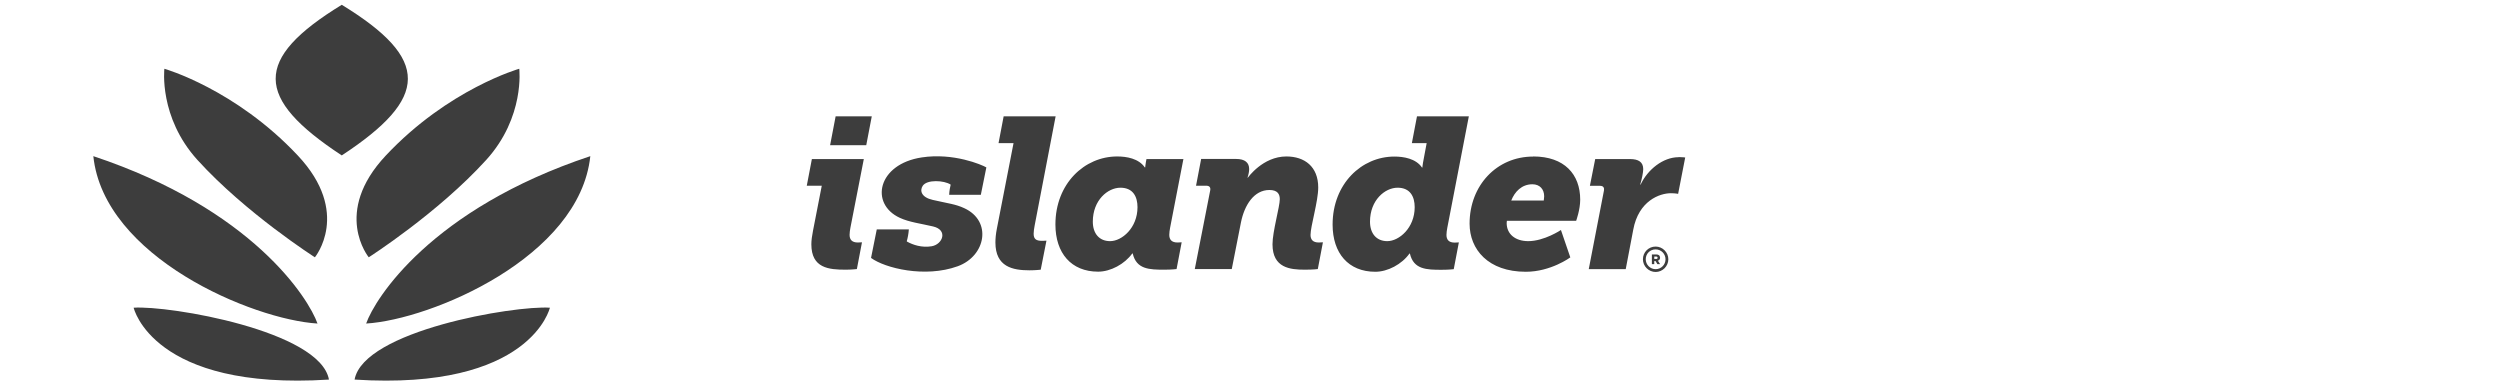 <?xml version="1.0" encoding="UTF-8"?>
<svg id="Layer_2" xmlns="http://www.w3.org/2000/svg" version="1.1" viewBox="0 0 240 37">
  <!-- Generator: Adobe Illustrator 29.5.1, SVG Export Plug-In . SVG Version: 2.1.0 Build 141)  -->
  <defs>
    <style>
      .st0 {
        fill: #3d3d3d;
      }
    </style>
  </defs>
  <g id="Layer_1-2">
    <path class="st0" d="M30.48,31.06c-.85-2.42-6.25-10.99-21.52-16.07,1.01,9.7,15.29,15.69,21.52,16.07M30.23,24.7s3.52-4.28-1.64-9.77c-6-6.39-12.81-8.33-12.81-8.33,0,0-.55,4.64,3.17,8.75,4.65,5.12,11.28,9.35,11.28,9.35M12.83,29.54s1.82,7.98,18.75,6.9c-.85-4.68-15.32-7.13-18.75-6.9M32.81.46c-8.53,5.22-8.39,8.95,0,14.46,8.39-5.51,8.53-9.24,0-14.46M35.15,31.06c6.23-.38,20.5-6.37,21.52-16.07-15.27,5.08-20.67,13.65-21.52,16.07M37.04,14.93c-5.16,5.49-1.64,9.77-1.64,9.77,0,0,6.64-4.24,11.28-9.35,3.73-4.11,3.17-8.75,3.17-8.75,0,0-6.81,1.94-12.81,8.33M34.04,36.44c16.93,1.08,18.75-6.9,18.75-6.9-3.42-.23-17.89,2.21-18.75,6.9"/>
    <path class="st0" d="M133.18,23.15c-1.03,0-1.66-.72-1.66-1.87,0-2.07,1.44-3.26,2.65-3.26s1.64.86,1.64,1.87c0,1.99-1.5,3.26-2.63,3.26M141.02,11.17h-4.99l-.49,2.57h1.42l-.35,1.87c-.04.2-.06.47-.06.47h-.04c-.59-.86-1.76-1.05-2.65-1.05-3.14,0-5.93,2.61-5.93,6.53,0,2.75,1.52,4.53,4.1,4.53,1.19,0,2.55-.72,3.28-1.75h.04c.35,1.54,1.62,1.56,3.04,1.56.72,0,1.17-.06,1.17-.06l.49-2.57s-.23.02-.39.02c-.57,0-.8-.27-.8-.74,0-.2.04-.47.08-.68l2.07-10.71h0l.01.01ZM125.81,22.56c0-.84.74-3.24.74-4.56,0-2.01-1.31-2.98-3.06-2.98-2.26,0-3.69,2.03-3.69,2.03h-.04c.1-.27.16-.6.16-.82,0-.62-.41-.97-1.25-.97h-3.36l-.49,2.57h.99c.29,0,.43.16.37.45l-1.48,7.55h3.55l.88-4.47c.33-1.66,1.25-3.12,2.73-3.12.78,0,1,.39,1,.88,0,.72-.7,3.12-.7,4.33,0,2.28,1.7,2.44,3.1,2.44.88,0,1.25-.06,1.25-.06l.49-2.57s-.23.02-.39.02c-.57,0-.8-.27-.8-.74M161.15,15.09c-1.5,0-2.98,1.19-3.65,2.63h-.04c.14-.45.29-1.17.29-1.48,0-.68-.45-.97-1.27-.97h-3.34l-.51,2.57h.98c.35,0,.41.23.37.45l-1.46,7.55h3.55l.72-3.78c.51-2.79,2.55-3.51,3.61-3.51.43,0,.7.06.7.06l.68-3.49s-.27-.04-.62-.04M148.2,19.25h-3.12c.33-.84,1-1.56,2.03-1.56.72,0,1.13.49,1.13,1.15,0,.12-.04.41-.04.41M147.18,15.03c-3.49,0-6.1,2.77-6.1,6.44,0,2.48,1.79,4.62,5.4,4.62,2.4,0,4.27-1.38,4.27-1.38l-.9-2.63s-1.6,1.07-3.14,1.07c-1.25,0-2.07-.68-2.07-1.74,0-.1.02-.21.02-.21h6.65s.39-1.07.39-2.03c0-2.44-1.52-4.15-4.51-4.15M106.57,23.15c-1.03,0-1.66-.72-1.66-1.87,0-2.07,1.44-3.26,2.65-3.26s1.64.86,1.64,1.87c0,1.99-1.5,3.26-2.63,3.26M113.62,15.27h-3.56l-.06.33c-.04.2-.06.47-.06.47h-.04c-.59-.86-1.76-1.05-2.65-1.05-3.14,0-5.93,2.61-5.93,6.53,0,2.75,1.52,4.53,4.1,4.53,1.19,0,2.54-.72,3.28-1.75h.04c.35,1.54,1.62,1.56,3.04,1.56.72,0,1.17-.06,1.17-.06l.49-2.57s-.23.02-.39.02c-.57,0-.8-.27-.8-.74,0-.2.04-.47.08-.68l1.28-6.61h0l.01.02ZM82.93,15.27h-4.99l-.49,2.56h1.44l-.84,4.31c-.1.51-.16.94-.16,1.31,0,2.3,1.68,2.44,3.3,2.44.57,0,1.07-.06,1.07-.06l.49-2.57s-.23.02-.39.02c-.57,0-.8-.27-.8-.74,0-.2.04-.47.08-.68l1.29-6.61h0v.02ZM94.16,18.7l.53-2.63c-.45-.26-3.16-1.42-6.19-.96-4.26.64-5.02,4.46-2.12,5.8.9.42,2.01.55,3.2.83,1.45.34.92,1.72-.14,1.9-.94.16-1.8-.13-2.37-.45l-.02-.04c.08-.25.17-.71.2-1.13h-3.08l-.55,2.74c1.33.98,5.17,1.94,8.32.8,2.7-.98,3.33-4.34.62-5.58-.85-.39-1.45-.43-3.02-.79-1.1-.25-1.26-.89-.96-1.35.41-.63,2.06-.53,2.68-.12v.03c-.04.14-.13.6-.14.95h3.04ZM80.22,11.17l-.53,2.77h3.47l.53-2.77h-3.47ZM99.23,22.43c0-.18.04-.51.1-.8l2.01-10.46h-4.99l-.49,2.57h1.44l-1.6,8.21c-.1.51-.14.94-.14,1.33,0,2.34,1.66,2.67,3.28,2.67.57,0,1.07-.06,1.07-.06l.55-2.79s-.2.02-.43.02c-.57,0-.8-.18-.8-.68M159.03,24.86h-.22v-.23h.21c.06,0,.11.04.11.12,0,.06-.05.11-.1.11M159.36,24.74c0-.22-.15-.31-.33-.31h-.45v.93h.23v-.3h.12l.18.3h.26l-.21-.33c.13-.04.21-.15.21-.3M158.94,25.84c-.52,0-.95-.43-.95-.95,0-.54.42-.95.95-.95s.95.43.95.95-.42.95-.95.95M158.94,23.67c-.68,0-1.22.54-1.22,1.22,0,.32.13.63.36.86s.54.36.86.36.63-.13.86-.36c.23-.23.36-.54.36-.86,0-.33-.13-.63-.36-.86-.23-.23-.54-.36-.86-.36"/>
  </g>
</svg>